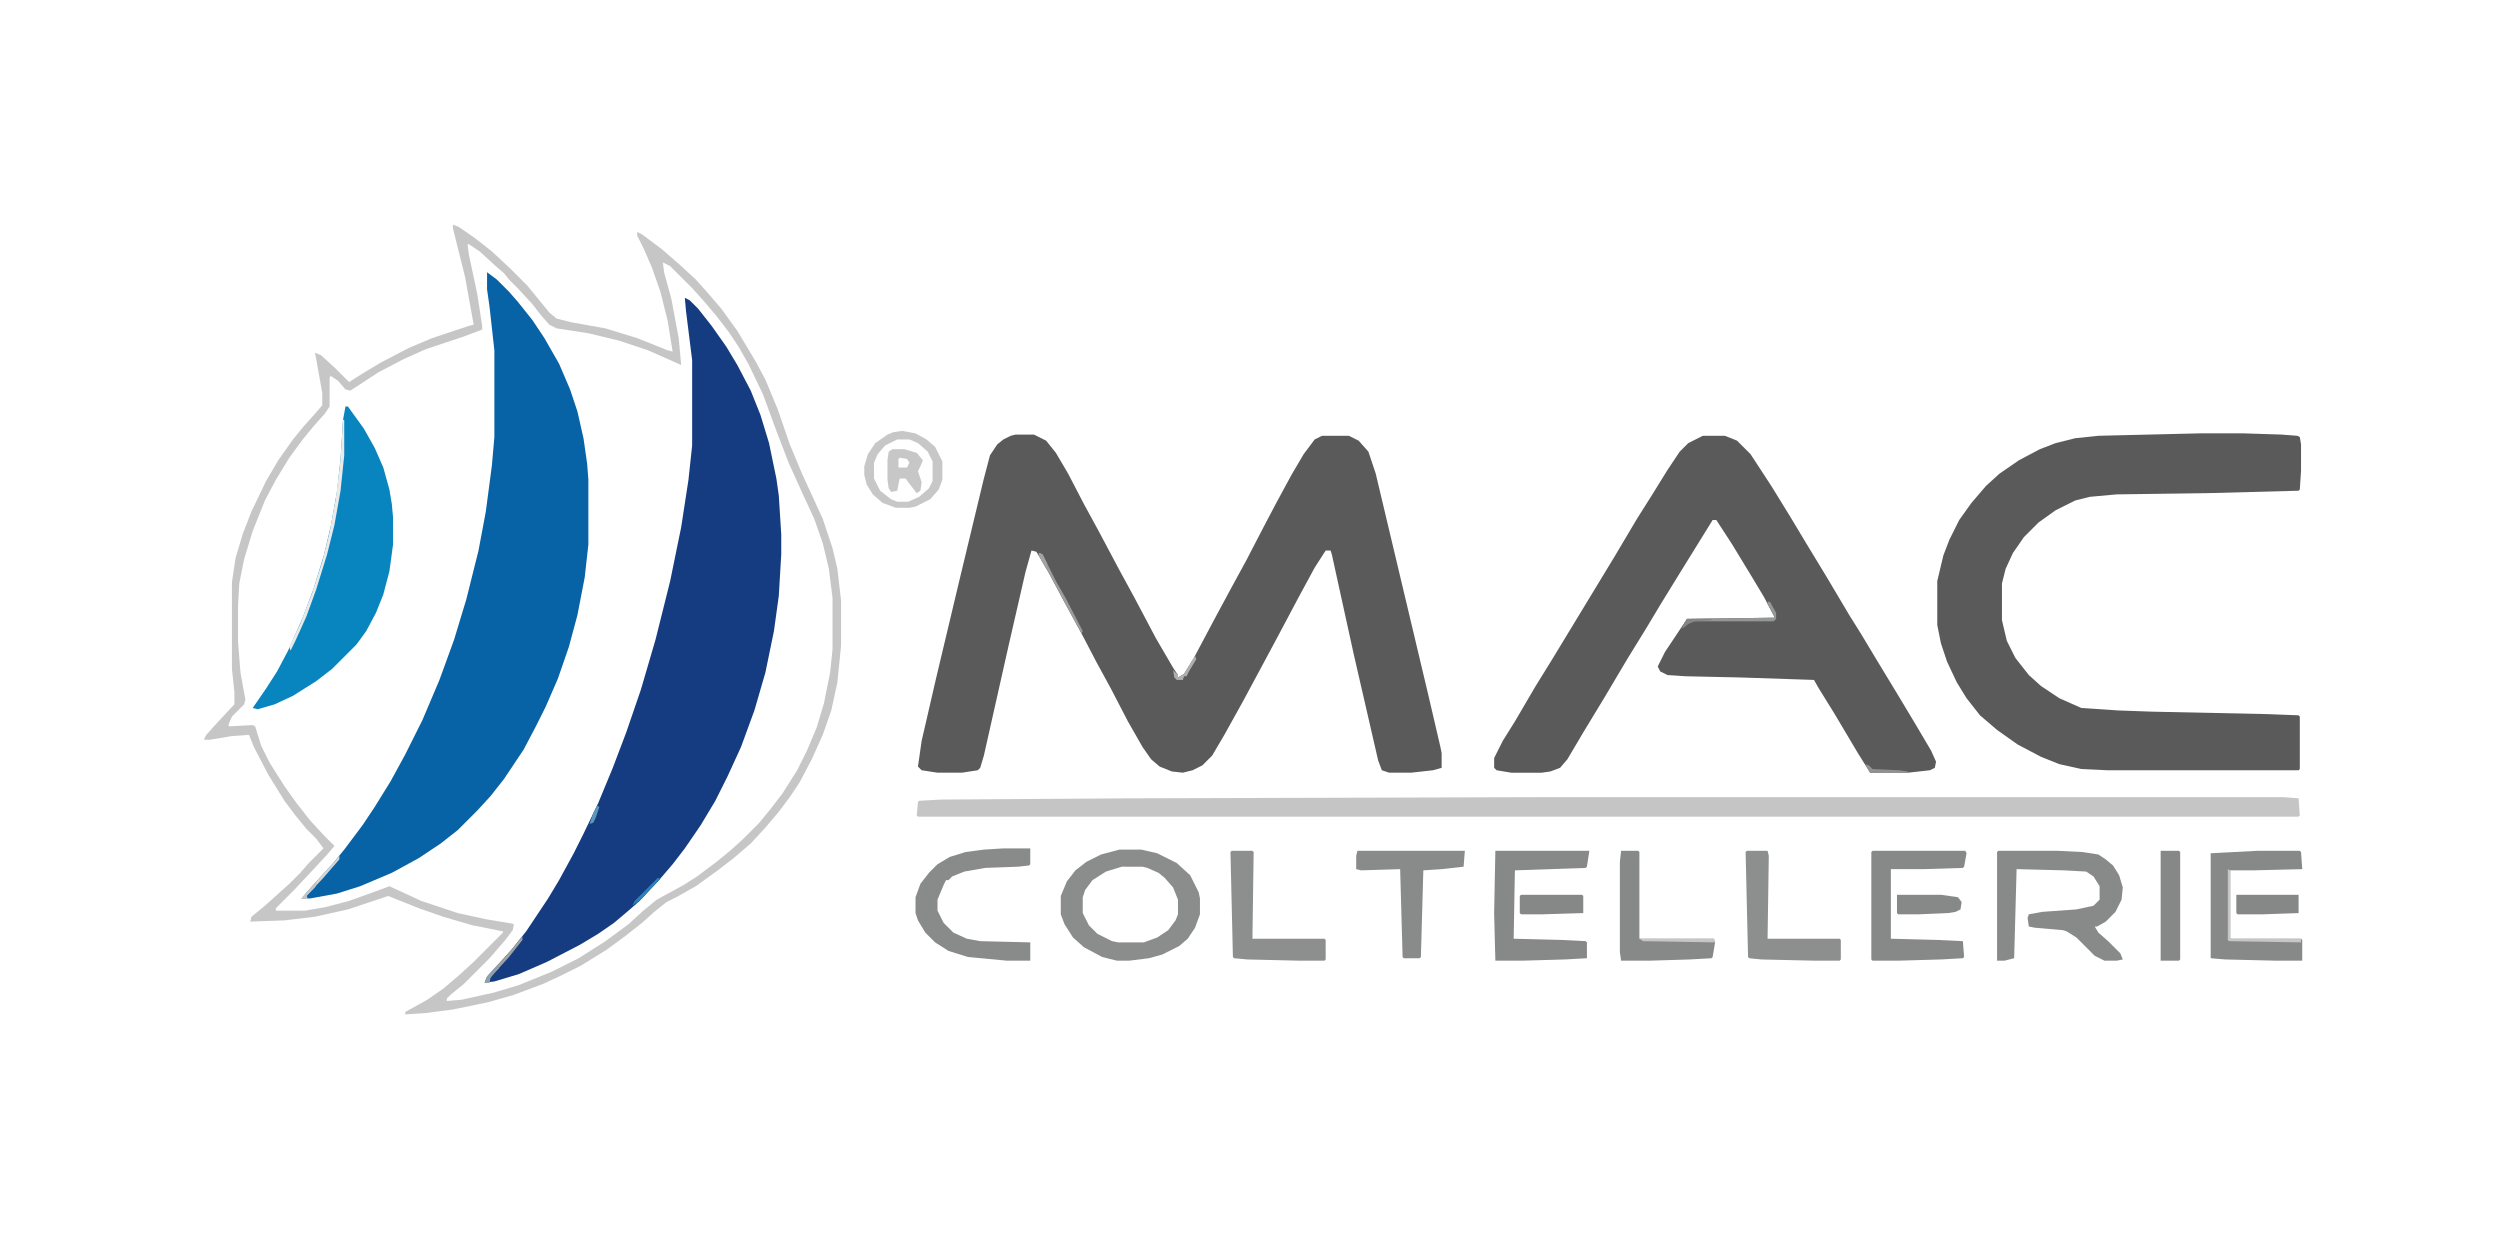<svg xmlns="http://www.w3.org/2000/svg" height="398" width="796" viewBox="0 0 2048 1024" version="1.1">
<path fill="#5B5A5A" d="m0 0h15l10 5 8 10 10 17 13 25 12 22 17 32 12 22 18 34 14 24 4 6v2l5-3 8-13 17-32 14-26 12-22 14-27 10-19 13-24 10-17 9-12 6-3h22l8 4 8 9 6 18 24 101 19 80 10 43 1 5v12l-7 2-18 2h-18l-6-2-3-8-20-87-18-82-1-3h-4l-9 14-13 24-17 32-15 28-14 26-15 27-10 17-8 8-8 4-8 2-9-1-10-4-7-6-7-10-12-21-14-27-12-22-12-23-12-22-15-28-10-17-4-1-5 18-14 61-20 89-3 10-2 2-13 2h-20l-13-2-3-3 3-21 12-52 20-84 19-79 5-19 6-9 5-4 6-3z" transform="translate(832,356)"></path>
<path fill="#153C81" d="m0 0 4 2 7 7 11 14 12 17 9 15 11 21 8 20 7 23 6 29 2 14 2 32v16l-2 34-4 29-7 34-9 31-11 30-11 24-10 20-12 20-13 19-10 13-12 14-15 16-8 7-13 11-13 9-15 9-27 14-23 10-20 6-8 1 2-5 11-12 9-10 12-15 18-27 9-15 12-22 8-16 12-25 12-29 11-29 12-35 12-41 12-48 9-44 6-39 3-28v-70l-5-40z" transform="translate(561,244)"></path>
<path fill="#0863A6" d="m0 0 8 6 10 10 7 8 12 15 10 15 12 21 9 21 6 18 5 22 3 21 1 13v53l-3 27-6 31-7 26-9 26-10 23-8 16-10 19-16 24-11 14-11 12-16 16-14 11-18 12-22 12-26 11-19 6-22 4h-7l6-7 9-10 11-12 9-11 15-20 10-15 13-21 12-22 14-28 14-33 12-33 10-33 10-40 6-32 5-38 2-23v-71l-4-36-2-14z" transform="translate(399,223)"></path>
<path fill="#5B5A5A" d="m0 0h18l10 4 11 11 17 26 16 26 12 20 17 28 19 32 10 16 12 20 17 28 15 25 13 22 4 9-1 5-4 2-18 2h-31l-10-16-19-32-13-21-4-7-60-2-45-1-15-1-6-3-2-4 6-12 18-27 72-1-9-17-9-15-17-28-13-20h-3l-26 42-16 26-12 20-16 26-19 32-17 28-13 22-6 7-8 3-7 1h-25l-12-2-2-2v-8l7-14 10-16 17-29 13-21 51-84 19-32 12-19 13-21 10-15 7-7z" transform="translate(1395,357)"></path>
<path fill="#5B5A5A" d="m0 0h36l31 1 13 1 2 1 1 6v22l-1 15-1 1-75 2-74 1-22 2-12 3-16 8-14 10-12 12-9 13-6 13-3 12v30l4 17 7 14 11 14 10 9 15 10 18 8 30 2 28 1 94 2 26 1 1 1v43l-1 1h-157l-21-1-18-4-15-6-19-10-17-12-14-12-11-14-8-13-8-17-5-15-3-15v-36l5-21 5-13 8-16 10-14 12-14 11-10 16-11 17-9 13-5 16-4 19-2z" transform="translate(1802,355)"></path>
<path fill="#C5C5C5" d="m0 0h598l13 1 1 14-1 1h-1131l-1-1 1-11 1-1 18-1 153-1z" transform="translate(1272,653)"></path>
<path fill="#C6C6C6" d="m0 0 5 2 13 9 14 11 15 14 14 14 18 22 6 5 12 3 28 5 26 8 25 10 4 1-4-25-6-24-7-20-7-16-5-10v-3l4 2 16 12 15 13 13 12 9 10 12 14 13 18 15 25 8 15 10 24 10 29 10 24 17 37 8 24 4 17 3 26v37l-3 30-5 23-7 20-9 20-10 19-8 12-9 12-11 13-12 13-14 12-13 10-18 13-16 9-8 4-10 8-10 9-14 11-15 11-21 13-16 8-15 7-24 9-21 6-29 6-23 3-16 1v-2l18-10 13-9 13-11 12-11 24-24v-1l-25-5-24-7-20-7-25-10-33 11-27 6-25 3-28 1 1-4 11-9 20-18 9-9 7-8 12-12-6-8-8-8-9-11-9-12-13-21-12-23-4-10-14 1-18 3h-5l2-4 9-10 14-15v-10l-2-19v-71l3-20 6-20 7-18 12-25 10-17 12-17 9-11 9-10 6-7v-10l-5-28-1-5 5 2 12 11 11 11 11-7 15-9 23-12 19-8 30-10 4-1-7-39-10-40zm12 16 1 8 7 33 4 26v3l-16 6-30 10-18 8-21 11-23 15-4-1-6-7-6-4-1 1v24l-4 6-9 10-9 11-11 15-11 18-9 17-10 25-7 23-4 20-1 18v30l2 25 4 22-1 4-10 10-3 7 1 1 19-1 2 1 5 16 7 14 12 19 10 14 11 14 11 12 9 9-6 7-12 13-15 16-15 15v2h24l17-3 19-5 25-9 8-3 26 12 30 10 23 5 18 3 5 1-1 5-6 8-13 15-21 21-11 9-3 3v2l12-1 27-6 20-6 27-11 22-11 22-14 19-14 12-11 11-9 22-12 11-7 16-12 11-9 10-9 14-14 9-11 10-13 12-19 8-16 8-19 6-20 5-25 2-19v-42l-3-24-5-21-7-20-12-26-9-20-10-26-11-30-12-25-8-14-8-12-10-13-11-13-9-10-18-18-6-3 1 8 6 22 6 32 2 22-27-12-24-8-25-6-26-4-6-3-7-8-7-9-12-13-7-7-4-5-8-7-12-11-9-6z" transform="translate(371,184)"></path>
<path fill="#0884BF" d="m0 0h2l13 18 9 16 7 16 5 18 2 12 1 11v22l-3 22-5 19-6 15-8 15-8 11-20 20-13 10-19 12-15 7-14 4-4-1 11-16 9-14 9-17 12-27 9-24 8-26 6-25 5-28 3-27 2-32z" transform="translate(283,333)"></path>
<path fill="#888989" d="m0 0h49l20 1 13 2 6 4 6 5 5 8 3 10-1 10-5 10-8 8-7 4h-2l3 5 8 7 10 10 2 5-5 1h-10l-8-4-15-15-8-5-3-1-23-2-5-1-1-7 1-3 11-2 28-2 14-3 5-5v-11l-5-8-6-4-18-1-39-1-2 73-8 2h-6v-89z" transform="translate(1637,697)"></path>
<path fill="#8B8C8C" d="m0 0h18l13 3 16 8 11 10 7 14 1 5v13l-4 11-6 9-7 6-14 7-11 3-16 2h-10l-12-3-15-8-9-8-7-11-3-8v-15l5-12 7-9 9-7 12-6zm2 14-13 4-11 7-6 8-2 6v13l5 10 7 7 12 6 5 1h21l11-4 9-6 6-8 2-5v-12l-4-10-7-8-5-4-9-4-4-1z" transform="translate(917,696)"></path>
<path fill="#878888" d="m0 0h35l1 1 1 14-40 1h-19v56h58l1 1v17h-21l-42-1-12-1v-86z" transform="translate(1849,697)"></path>
<path fill="#878888" d="m0 0h76l1 2-2 11-1 1-32 1h-27v57l38 1 21 1 1 13-1 1-18 1-35 1h-21l-1-1v-88z" transform="translate(1534,697)"></path>
<path fill="#878888" d="m0 0h77l-2 13-1 1-58 2-1 56 39 1 20 1 1 1v13l-18 1-35 1h-22l-1-39z" transform="translate(1225,697)"></path>
<path fill="#898A8A" d="m0 0h22v13l-1 1-9 1-27 1-17 3-10 4-3 3h-2l-2 4-5 12v9l5 10 8 8 11 5 11 2 41 1v15h-19l-32-3-16-5-11-7-8-8-6-10-2-6v-13l4-11 7-9 7-7 10-6 13-4 15-2z" transform="translate(822,695)"></path>
<path fill="#8D8E8E" d="m0 0h17l1 1-1 71h59l1 1v16l-1 1h-20l-43-1-11-1-1-1-2-86z" transform="translate(1009,697)"></path>
<path fill="#8D8E8E" d="m0 0h17l1 4-1 68h59l1 1v16l-1 1h-20l-44-1-10-1-1-1-2-86z" transform="translate(1431,697)"></path>
<path fill="#898A8A" d="m0 0h88l-1 13-18 2-15 1-2 71-1 1h-13l-1-1-2-72-32 1-4-1v-11z" transform="translate(1112,697)"></path>
<path fill="#878888" d="m0 0h14l1 1v71h61l1 3-2 12-1 1-18 1-33 1h-23l-1-7v-74z" transform="translate(1328,697)"></path>
<path fill="#868787" d="m0 0h15l1 1v88l-1 1h-15z" transform="translate(1770,697)"></path>
<path fill="#C7C7C7" d="m0 0 11 2 9 5 7 6 6 12v15l-3 8-7 8-12 6-5 1h-11l-11-4-8-7-5-8-2-8v-7l3-10 6-9 10-7 5-2zm-4 7-10 5-6 7-3 7v13l5 10 9 7 5 2h9l9-4 8-7 3-6v-16l-4-8-8-7-7-3z" transform="translate(739,353)"></path>
<path fill="#868787" d="m0 0h50l1 1v14l-33 1h-18l-1-1v-14z" transform="translate(1246,733)"></path>
<path fill="#868787" d="m0 0h51v15l-29 1h-21l-1-1z" transform="translate(1832,733)"></path>
<path fill="#878888" d="m0 0h36l14 2 3 4-1 6-4 2-6 1-24 1h-17l-1-1z" transform="translate(1554,733)"></path>
<path fill="#C7C7C7" d="m0 0h10l10 3 5 6-2 5-2 4 3 9-1 7-3 2-7-9-2-3h-5l-2 10-5 1-2-3-1-7v-16l1-7zm6 7-1 1v7h7l2-4-2-3z" transform="translate(731,368)"></path>
<path fill="#EAEAEA" d="m0 0h1v29l-3 29-5 28-6 24-9 29-8 22-9 20-4 8-1-3 9-19 10-26 8-25 6-24 5-27 3-24 1-9z" transform="translate(281,344)"></path>
<path fill="#C6C6C6" d="m0 0 2 1v56h58v3l-59-1-1-1z" transform="translate(1825,712)"></path>
<path fill="#959696" d="m0 0h2l5 9v5l-2 2h-65l-5 2-5 4 2-5 2-3 72-1-6-11z" transform="translate(1448,493)"></path>
<path fill="#C6C6C6" d="m0 0h61l1 3-59-1z" transform="translate(1343,769)"></path>
<path fill="#9D9D9D" d="m0 0 3 1 11 22 8 14 14 27-1 2-12-22-15-28-8-14z" transform="translate(851,453)"></path>
<path fill="#A1A2A2" d="m0 0v3l-11 14-11 12-5 6v3h-4l2-5 11-12 9-10z" transform="translate(428,767)"></path>
<path fill="#D6D6D6" d="m0 0v3l-13 15-14 15 1 2h-5l6-7 9-10 11-12z" transform="translate(278,701)"></path>
<path fill="#909191" d="m0 0 3 1 3 3 22 1 7 1v1h-31z" transform="translate(1528,626)"></path>
<path fill="#AFB0B0" d="m0 0 1 3-6 10-2 4h-2l-1 3h-5l-2-2-1-6 4 4v2l5-3 8-13z" transform="translate(979,537)"></path>
<path fill="#2B83B6" d="m0 0 2 1-8 8-7 8-8 6 2-4z" transform="translate(539,719)"></path>
<path fill="#848585" d="m0 0h20v1l-14 1-5 2-5 4 2-5z" transform="translate(1382,507)"></path>
<path fill="#8FA0A8" d="m0 0 1 3-7 7-1 5h-4l2-5z" transform="translate(408,790)"></path>
<path fill="#5F97B8" d="m0 0 2 1-3 9-2 4-3 1 3-9z" transform="translate(489,660)"></path>
<path fill="#C4C4C4" d="m0 0h2l-2 4-7 7 1 2h-5l6-7z" transform="translate(258,723)"></path>
<path fill="#A3A3A3" d="m0 0 3 1 4 8-1 4-6-11z" transform="translate(851,453)"></path>
</svg>
